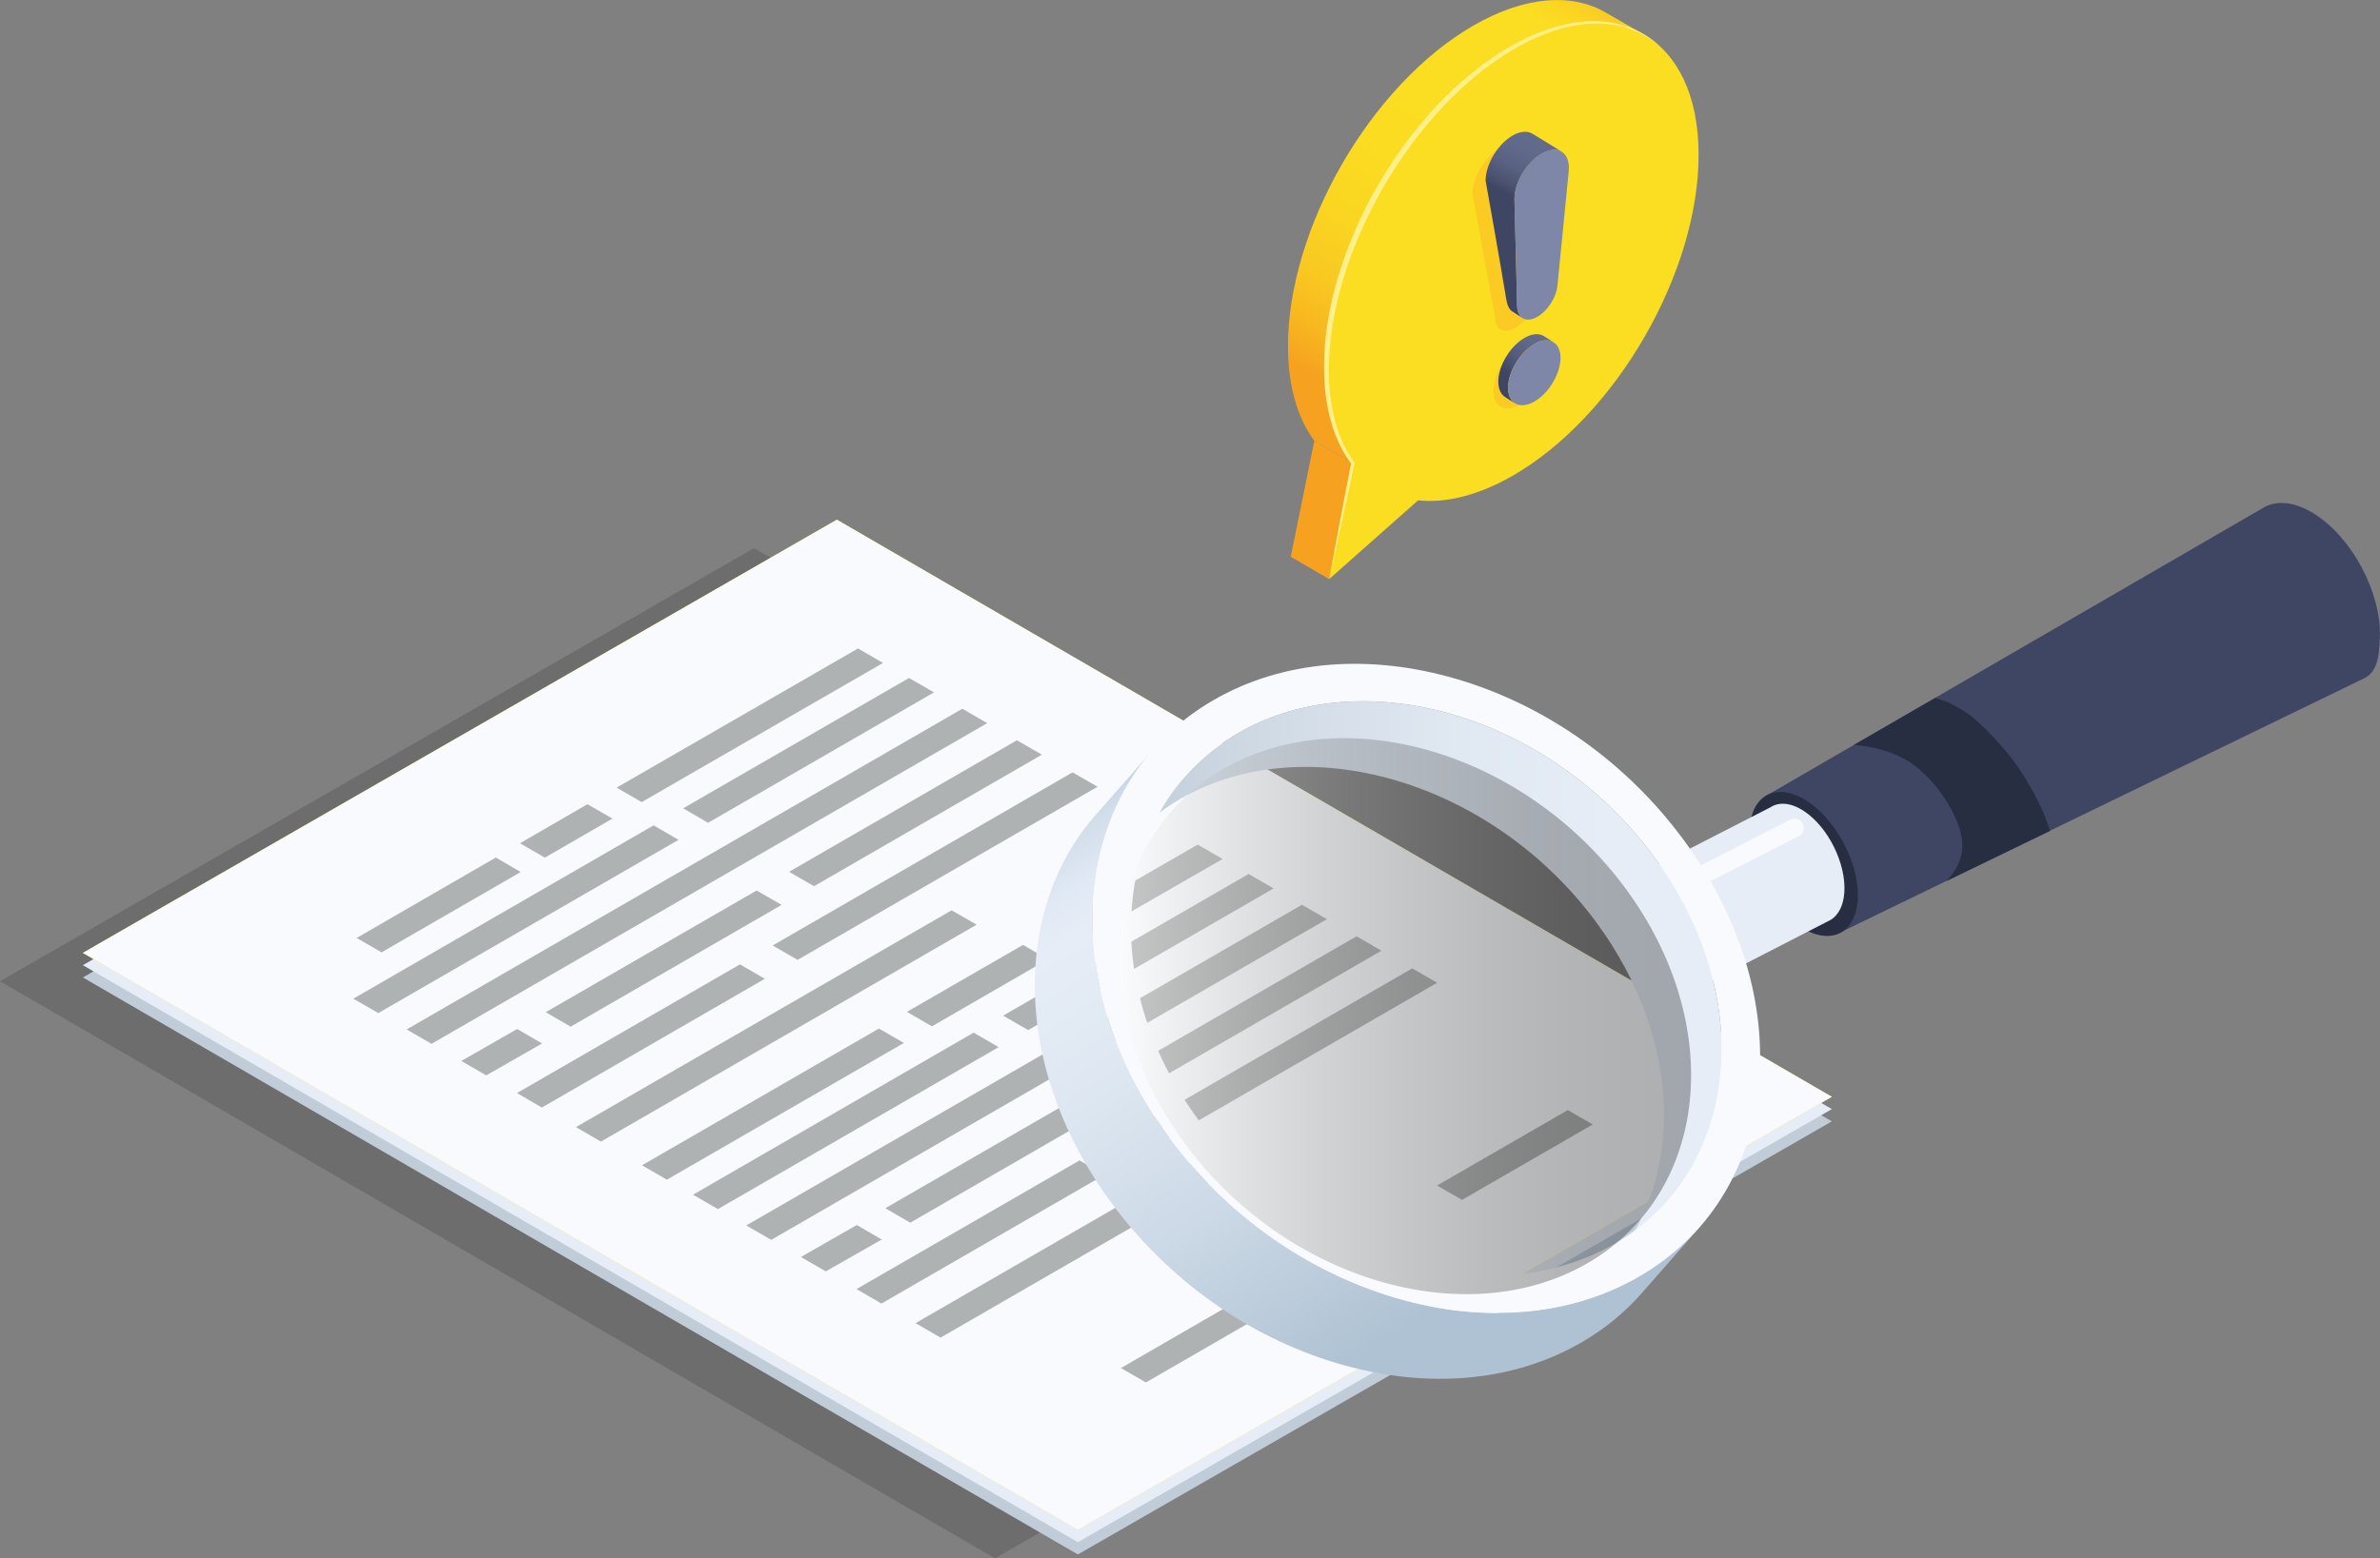 <?xml version="1.0" encoding="utf-8"?>
<!-- Generator: Adobe Illustrator 23.1.0, SVG Export Plug-In . SVG Version: 6.00 Build 0)  -->
<svg version="1.1" id="Слой_1" xmlns="http://www.w3.org/2000/svg" xmlns:xlink="http://www.w3.org/1999/xlink" x="0px" y="0px"
	 viewBox="0 0 2150.9 1408.7" style="enable-background:new 0 0 2150.9 1408.7;" xml:space="preserve">
<rect x="0" y="0" width="2150.9" height="1408.7" fill="#808080" stroke="none"/>
<style type="text/css">
	.st0{opacity:0.15;enable-background:new    ;}
	.st1{fill:#C0CDD9;}
	.st2{fill:#E6EDF7;}
	.st3{fill:#FBDE21;}
	.st4{fill:#F8FAFD;}
	.st5{fill:#AFB2B2;}
	.st6{fill:#3E4663;}
	.st7{fill:#282E42;}
	.st8{fill:url(#SVGID_1_);}
	.st9{fill:url(#SVGID_2_);}
	.st10{opacity:0.3;fill:url(#SVGID_3_);}
	.st11{fill:#F6A220;}
	.st12{fill:url(#SVGID_4_);}
	.st13{fill:#FFF08C;}
	.st14{fill:#FBCB23;}
	.st15{fill:url(#SVGID_5_);}
	.st16{fill:#7F87A8;}
	.st17{fill:url(#SVGID_6_);}
</style>
<title>НА КАКИЕ ОТЗЫВЫ СТОИТ ОБРАТИТЬ ВНИМАНИЕ В ПЕРВУЮ ОЧЕРЕДЬ</title>
<g>
	<g>
		<g id="Слой_1-2">
			<polygon class="st0" points="1580.7,1017.1 899.2,1408.7 0,887 681.5,495.5 			"/>
			<polygon class="st1" points="1655.5,1013.7 974.1,1405.2 74.9,883.6 756.3,492 			"/>
			<polygon class="st2" points="1655.5,1002.6 974.1,1394.1 74.9,872.5 756.3,480.9 			"/>
			<polygon class="st3" points="1655.5,991.5 974.1,1383 74.9,861.4 756.3,469.8 			"/>
			<polygon class="st4" points="1655.5,991.5 974.1,1383 74.9,861.4 756.3,469.8 			"/>
			<polygon class="st5" points="470.6,788.3 344.8,860.9 322.3,847.9 448.1,775.2 			"/>
			<polygon class="st5" points="553.5,740 492.4,775.3 469.9,762.3 530.9,727 			"/>
			<polygon class="st5" points="798,599.3 579.9,725.1 557.3,712 775.4,586.2 			"/>
			<polygon class="st5" points="735.7,801.1 941.6,682.2 919,669.2 713.1,788.1 			"/>
			<polygon class="st5" points="515.7,928.1 706.4,818 683.8,805 493.2,915 			"/>
			<polygon class="st5" points="439.4,972.1 489.9,943.3 467.4,930.2 416.9,959.1 			"/>
			<polygon class="st5" points="613.2,759.2 341.9,915.8 319.3,902.8 590.7,746.1 			"/>
			<polygon class="st5" points="892.2,653.7 390,943.6 367.5,930.6 869.7,640.7 			"/>
			<polygon class="st5" points="882.6,835.9 543.1,1032 520.5,1018.9 860,822.9 			"/>
			<polygon class="st5" points="844.1,625.9 639.9,743.8 617.4,730.7 821.5,612.9 			"/>
			<polygon class="st5" points="720.8,867.7 991.9,711.2 969.3,698.2 698.3,854.7 			"/>
			<polygon class="st5" points="489.7,1001.2 691.2,884.8 668.7,871.8 467.2,988.1 			"/>
			<polygon class="st5" points="816.9,942.8 602.7,1066.4 580.2,1053.4 794.3,929.8 			"/>
			<polygon class="st5" points="947.1,867.2 842.2,927.8 819.6,914.7 924.5,854.2 			"/>
			<polygon class="st5" points="1104.9,776.5 973.5,852.2 951,839.2 1082.4,763.5 			"/>
			<polygon class="st5" points="1042.6,978.3 1248.5,859.4 1226,846.4 1020,965.3 			"/>
			<polygon class="st5" points="822.6,1105.3 1013.3,995.2 990.8,982.2 800.1,1092.2 			"/>
			<polygon class="st5" points="746.3,1149.3 796.9,1120.5 774.3,1107.4 723.8,1136.3 			"/>
			<polygon class="st5" points="902.5,946.6 648.8,1093 626.3,1080 879.9,933.5 			"/>
			<polygon class="st5" points="1199.2,830.9 697,1120.8 674.4,1107.8 1176.6,817.9 			"/>
			<polygon class="st5" points="1114.6,1056.4 850,1209.2 827.4,1196.1 1092.1,1043.3 			"/>
			<polygon class="st5" points="1439.4,1016.5 1321.3,1084.7 1298.7,1071.7 1416.9,1003.5 			"/>
			<polygon class="st5" points="1153.7,1181.5 1035.6,1249.7 1013,1236.7 1131.2,1168.4 			"/>
			<polygon class="st5" points="1151,803.1 929.2,931.2 906.6,918.1 1128.4,790.1 			"/>
			<polygon class="st5" points="1024.5,1046.8 1298.8,888.4 1276.3,875.4 1002,1033.8 			"/>
			<polygon class="st5" points="796.6,1178.4 998.2,1062 975.6,1049 774.1,1165.3 			"/>
			<g id="magnifier">
				<path class="st6" d="M2150.8,575.8c1.3-40.3-25.4-90.3-59.6-111.5c-17.2-10.7-33-12.2-44.7-5.9l-448.2,259.7
					c-1.3,0.6-2.1,1.7-3.3,2.5c-7.9,5.5-12.9,15.8-13.4,30.3c-1,31.7,20,70.9,46.9,87.6c14.3,8.9,28.2,9.7,37.5,3l468.1-227.1
					C2147.4,608.9,2150.1,597.5,2150.8,575.8z"/>
				<path class="st7" d="M1722.8,687.1c20,11.8,36.1,34.3,43.2,49.7c9.3,20.1,12.7,38.6-6.8,59.6l93.5-45.3
					c-1.8-5.7-3.8-11.3-6-16.8c-7.8-17.2-17.4-33.6-28.6-48.8c-11.1-13.8-23.2-27-36.7-38.3c-6.8-4.8-13.9-9-21.4-12.6
					c-3.7-1.3-7.4-2.5-11.2-3.6l-73.3,42.4C1690.8,674.6,1708.1,678.5,1722.8,687.1z"/>
				<path class="st7" d="M1581.2,750.6c1-31.8,23.8-44,50.8-27.2s48,56.2,47,87.9s-23.7,44-50.8,27.2S1580.2,782.3,1581.2,750.6z"/>
				<path class="st2" d="M1666.8,806.7c1.7-26-14.5-58.8-36.2-73.3c-11.9-8-23-8.7-30.8-3.5l-119.7,61.4L1533,894l118.8-61.1
					c1.1-0.5,2.2-1,3.2-1.7C1661.6,826.9,1666,818.5,1666.8,806.7z"/>
				<path class="st4" d="M1625.7,755.8l-89.3,45.7c-4.1,2.1-9.1,0.5-11.2-3.6c0,0,0,0,0,0v-0.2c-2.1-4.1-0.5-9.1,3.6-11.2
					c0,0,0,0,0,0l89.2-45.6c4.1-2.1,9.1-0.5,11.2,3.6c0,0,0,0,0,0v0.2C1631.3,748.7,1629.8,753.7,1625.7,755.8
					C1625.7,755.8,1625.7,755.8,1625.7,755.8z"/>
			</g>
			
				<linearGradient id="SVGID_1_" gradientUnits="userSpaceOnUse" x1="952.9" y1="518.777" x2="1489.972" y2="518.777" gradientTransform="matrix(1 0 0 -1 65.9 1408)">
				<stop  offset="0" style="stop-color:#C0CDD9"/>
				<stop  offset="0.21" style="stop-color:#CFD9E4"/>
				<stop  offset="0.55" style="stop-color:#E0E8F2"/>
				<stop  offset="0.81" style="stop-color:#E6EDF7"/>
			</linearGradient>
			<path class="st8" d="M1494.9,774.7c-93.7-127.3-262.3-177.5-375.9-112c-18.1,10.4-34.3,23.7-48.1,39.3l-52.1,59.4
				c13.8-15.7,30-28.9,48.1-39.3c113.6-65.6,282.2-15.4,375.9,111.9c78.3,106.4,79.9,233.3,12.2,310.5l52.1-59.4
				C1574.8,1008,1573.2,881,1494.9,774.7z"/>
			
				<linearGradient id="SVGID_2_" gradientUnits="userSpaceOnUse" x1="924.206" y1="743.96" x2="1249.166" y2="238.91" gradientTransform="matrix(1 0 0 -1 65.9 1408)">
				<stop  offset="0" style="stop-color:#AFC2D3"/>
				<stop  offset="3.000000e-02" style="stop-color:#BACBDA"/>
				<stop  offset="0.11" style="stop-color:#D2DEEA"/>
				<stop  offset="0.18" style="stop-color:#E1E9F4"/>
				<stop  offset="0.24" style="stop-color:#E6EDF7"/>
				<stop  offset="0.43" style="stop-color:#DFE8F2"/>
				<stop  offset="0.7" style="stop-color:#CCD9E6"/>
				<stop  offset="1" style="stop-color:#AFC2D3"/>
			</linearGradient>
			<path class="st9" d="M1481,1154.4c-62.1,35.8-140.5,42.4-220.7,18.5s-152.6-75.4-203.9-145s-75.3-149.2-67.7-223.8
				c5.1-49.3,23.6-92.6,53.5-126.6l-52.1,59.3c-29.9,34.1-48.4,77.3-53.5,126.7c-7.6,74.6,16.4,154,67.7,223.7
				s123.7,121.2,203.9,145.1s158.6,17.3,220.7-18.6c20.6-11.8,39.1-26.9,54.8-44.7l52.1-59.4
				C1520.1,1127.4,1501.6,1142.6,1481,1154.4z"/>
			<path class="st4" d="M1521.6,759.3c-51.3-69.7-123.7-121.2-203.9-145.1s-158.6-17.3-220.7,18.5s-100.6,96.8-108.3,171.4
				s16.4,154.1,67.7,223.8c51.3,69.7,123.7,121.1,203.9,145s158.6,17.3,220.7-18.5s100.6-96.8,108.3-171.4
				S1572.9,828.9,1521.6,759.3z M1459,1124.4c-113.6,65.6-282.2,15.3-375.9-112s-77.6-284.1,35.9-349.7s282.2-15.3,375.9,112
				S1572.5,1058.9,1459,1124.4z"/>
			
				<linearGradient id="SVGID_3_" gradientUnits="userSpaceOnUse" x1="945.791" y1="489.419" x2="1462.409" y2="489.419" gradientTransform="matrix(1 0 0 -1 65.9 1408)">
				<stop  offset="0" style="stop-color:#FFFFFF"/>
				<stop  offset="5.000000e-02" style="stop-color:#E9E9E9"/>
				<stop  offset="0.2" style="stop-color:#ADADAD"/>
				<stop  offset="0.35" style="stop-color:#787878"/>
				<stop  offset="0.5" style="stop-color:#4D4D4D"/>
				<stop  offset="0.64" style="stop-color:#2C2C2C"/>
				<stop  offset="0.77" style="stop-color:#141414"/>
				<stop  offset="0.9" style="stop-color:#060606"/>
				<stop  offset="1" style="stop-color:#010101"/>
			</linearGradient>
			<path class="st10" d="M1434.5,1142c-109.9,63.5-273.1,14.9-363.8-108.4s-75.1-275.1,34.8-338.5s273.1-14.8,363.8,108.4
				S1544.4,1078.6,1434.5,1142z"/>
			<g id="message">
				<polygon class="st11" points="1201.2,523.5 1166.5,503.3 1187.8,398.5 1222.5,418.7 				"/>
				
					<linearGradient id="SVGID_4_" gradientUnits="userSpaceOnUse" x1="1175.364" y1="1016.515" x2="1408.936" y2="1421.06" gradientTransform="matrix(1 0 0 -1 0 1408)">
					<stop  offset="0.11" style="stop-color:#F6A220"/>
					<stop  offset="0.19" style="stop-color:#F8B720"/>
					<stop  offset="0.28" style="stop-color:#F9C821"/>
					<stop  offset="0.4" style="stop-color:#FAD521"/>
					<stop  offset="0.55" style="stop-color:#FBDC21"/>
					<stop  offset="0.92" style="stop-color:#FBDE21"/>
					<stop  offset="0.96" style="stop-color:#FBD722"/>
					<stop  offset="1" style="stop-color:#FBCB23"/>
				</linearGradient>
				<path class="st12" d="M1451.3,11.4c-30.6-17.8-72.9-15.3-119.7,11.7c-92.9,53.6-167.9,183.6-167.6,290.4
					c0.1,36,8.8,64.7,23.8,85l34.7,20.2c-15-20.3-23.7-49-23.8-85c-0.3-106.8,74.8-236.8,167.7-290.4c46.7-27,89.1-29.5,119.7-11.8
					L1451.3,11.4z"/>
				<path class="st3" d="M1366.4,43.3c92.9-53.7,168.4-10.6,168.7,96.1s-74.7,236.8-167.6,290.4c-31.4,18.1-60.7,25.2-85.9,22.5
					l-80.4,71.2l21.3-104.8c-15-20.3-23.7-49-23.8-85C1198.4,226.9,1273.5,96.9,1366.4,43.3z"/>
				<path class="st13" d="M1201.2,523.5l4.9-26.3l4.9-26.3l5-26.3l5.1-26.2l0.2,1.1c-7.3-9.9-13-21-16.7-32.8
					c-1.9-5.8-3.5-11.8-4.6-17.8c-0.7-3-1.1-6.1-1.6-9.1l-0.5-4.6l-0.3-2.3l-0.2-2.3c-0.6-6.1-0.8-12.2-0.8-18.3
					c0-3.1,0-6.2,0.1-9.2l0.5-9.2c2-24.5,6.9-48.6,14.7-71.9c3.8-11.6,8.2-23,13-34.3c9.8-22.4,21.7-43.9,35.4-64.1
					c3.3-5.2,6.9-10.1,10.5-15l5.6-7.3c0.9-1.3,1.9-2.4,2.9-3.6l2.8-3.6c7.8-9.4,16-18.5,24.7-27.2c8.7-8.6,17.9-16.6,27.5-24.2
					c4.8-3.8,9.8-7.4,14.8-10.8l7.7-5.1l7.9-4.7c5.3-3,10.8-5.8,16.3-8.4c5.6-2.6,11.3-4.9,17.1-6.9c5.8-2,11.7-3.7,17.7-4.9
					c6-1.3,12.1-2.2,18.2-2.5c12.3-0.9,24.6,0.7,36.3,4.5c11.6,3.9,22.2,10.4,30.9,19c-4.5-4.1-9.4-7.7-14.7-10.7
					c-2.6-1.5-5.3-2.8-8.1-4l-4.2-1.7l-2.1-0.7l-1.1-0.4l-1.1-0.3c-11.6-3.4-23.7-4.6-35.7-3.5c-12,1.1-23.8,3.8-35.1,8
					c-5.7,2.1-11.2,4.5-16.6,7.1s-10.7,5.5-15.9,8.6l-7.7,4.7l-7.5,5.1c-4.9,3.5-9.8,7-14.5,10.9c-9.4,7.5-18.4,15.6-26.9,24.2
					c-8.5,8.6-16.5,17.6-24.1,27l-2.8,3.5l-2.8,3.6l-5.5,7.2c-3.5,4.9-7,9.8-10.4,14.9c-6.7,10-13,20.3-18.8,30.9
					c-1.5,2.6-2.8,5.3-4.2,8l-2.1,4l-2,4.1l-2,4.1c-0.7,1.3-1.3,2.7-1.9,4l-3.8,8.3c-9.7,22.1-17.3,45.1-22.4,68.7
					c-2.6,11.8-4.4,23.7-5.4,35.7l-0.6,9l-0.3,9.1c0,6,0.1,12,0.6,18l0.2,2.2c0,0.8,0.1,1.5,0.2,2.3l0.5,4.5
					c0.4,2.9,0.8,5.9,1.4,8.9c1,5.9,2.4,11.7,4.2,17.4c3.5,11.5,8.8,22.4,15.7,32.2l0.4,0.5v0.7l-5.6,26.1l-5.7,26.2l-5.7,26.1
					L1201.2,523.5z"/>
				<path class="st14" d="M1374.3,313.3c13.1-6.8,23.3-0.5,22.7,14.2s-11.6,32.1-24.7,39s-23.3,0.5-22.7-14.2
					S1361.2,320.2,1374.3,313.3z"/>
				<path class="st14" d="M1356.4,133.5c13.9-7.3,24.6-0.1,23.5,15.8l7.7,118.2c-0.8,11.2-9.2,24.1-19,29.3s-17.6,0.6-17.5-10.2
					L1330.7,175C1330.8,159.6,1342.5,140.8,1356.4,133.5z"/>
				
					<linearGradient id="SVGID_5_" gradientUnits="userSpaceOnUse" x1="1164.662" y1="787.114" x2="1202.382" y2="837.794" gradientTransform="matrix(0.999 4.187566e-02 4.187566e-02 -0.999 158.786 1092.765)">
					<stop  offset="0.28" style="stop-color:#3E4663"/>
					<stop  offset="0.54" style="stop-color:#525B7A"/>
					<stop  offset="0.79" style="stop-color:#5F6888"/>
					<stop  offset="1" style="stop-color:#636C8D"/>
				</linearGradient>
				<path class="st15" d="M1395.4,303.9c-4.1-2.6-10-2.5-16.6,1c-13,6.8-24.1,24.3-24.7,39c-0.3,7.3,2.1,12.5,6.2,15.1l8.8,5.6
					c-4.1-2.6-6.4-7.9-6.2-15.2c0.6-14.6,11.7-32.1,24.8-38.9c6.5-3.5,12.4-3.6,16.5-1L1395.4,303.9z"/>
				<path class="st16" d="M1387.7,310.5c13-6.9,23.2-0.5,22.6,14.1s-11.6,32.2-24.7,39s-23.2,0.5-22.7-14.2
					S1374.6,317.3,1387.7,310.5z"/>
				
					<linearGradient id="SVGID_6_" gradientUnits="userSpaceOnUse" x1="1156.762" y1="907.891" x2="1206.111" y2="1015.321" gradientTransform="matrix(0.999 4.187566e-02 4.187566e-02 -0.999 158.786 1092.765)">
					<stop  offset="0.48" style="stop-color:#3E4663"/>
					<stop  offset="0.55" style="stop-color:#4A5270"/>
					<stop  offset="0.68" style="stop-color:#586180"/>
					<stop  offset="0.82" style="stop-color:#60698A"/>
					<stop  offset="1" style="stop-color:#636C8D"/>
				</linearGradient>
				<path class="st17" d="M1385.2,121c-4.3-2.7-10.3-2.6-17.1,0.9c-13.8,7.3-25.4,26-25.5,41.3c0,0,14,78.3,18.5,106.4
					c0.8,5.1,2.4,9.9,5.4,11.8l9.6,6.2c-2.9-1.9-5-6.2-5-11.5l-2.4-96.3c0.1-15.3,11.7-34,25.5-41.2c6.8-3.6,12.9-4.2,17.2-1.5
					L1385.2,121z"/>
				<path class="st16" d="M1394.3,138.2c14-7.3,24.6-0.1,23.5,15.8l-10.2,103.5c-0.8,11.2-9.2,24.1-19,29.3s-17.6,0.6-17.5-10.2
					l-2.5-96.9C1368.7,164.3,1380.4,145.5,1394.3,138.2z"/>
			</g>
		</g>
	</g>
</g>
</svg>
